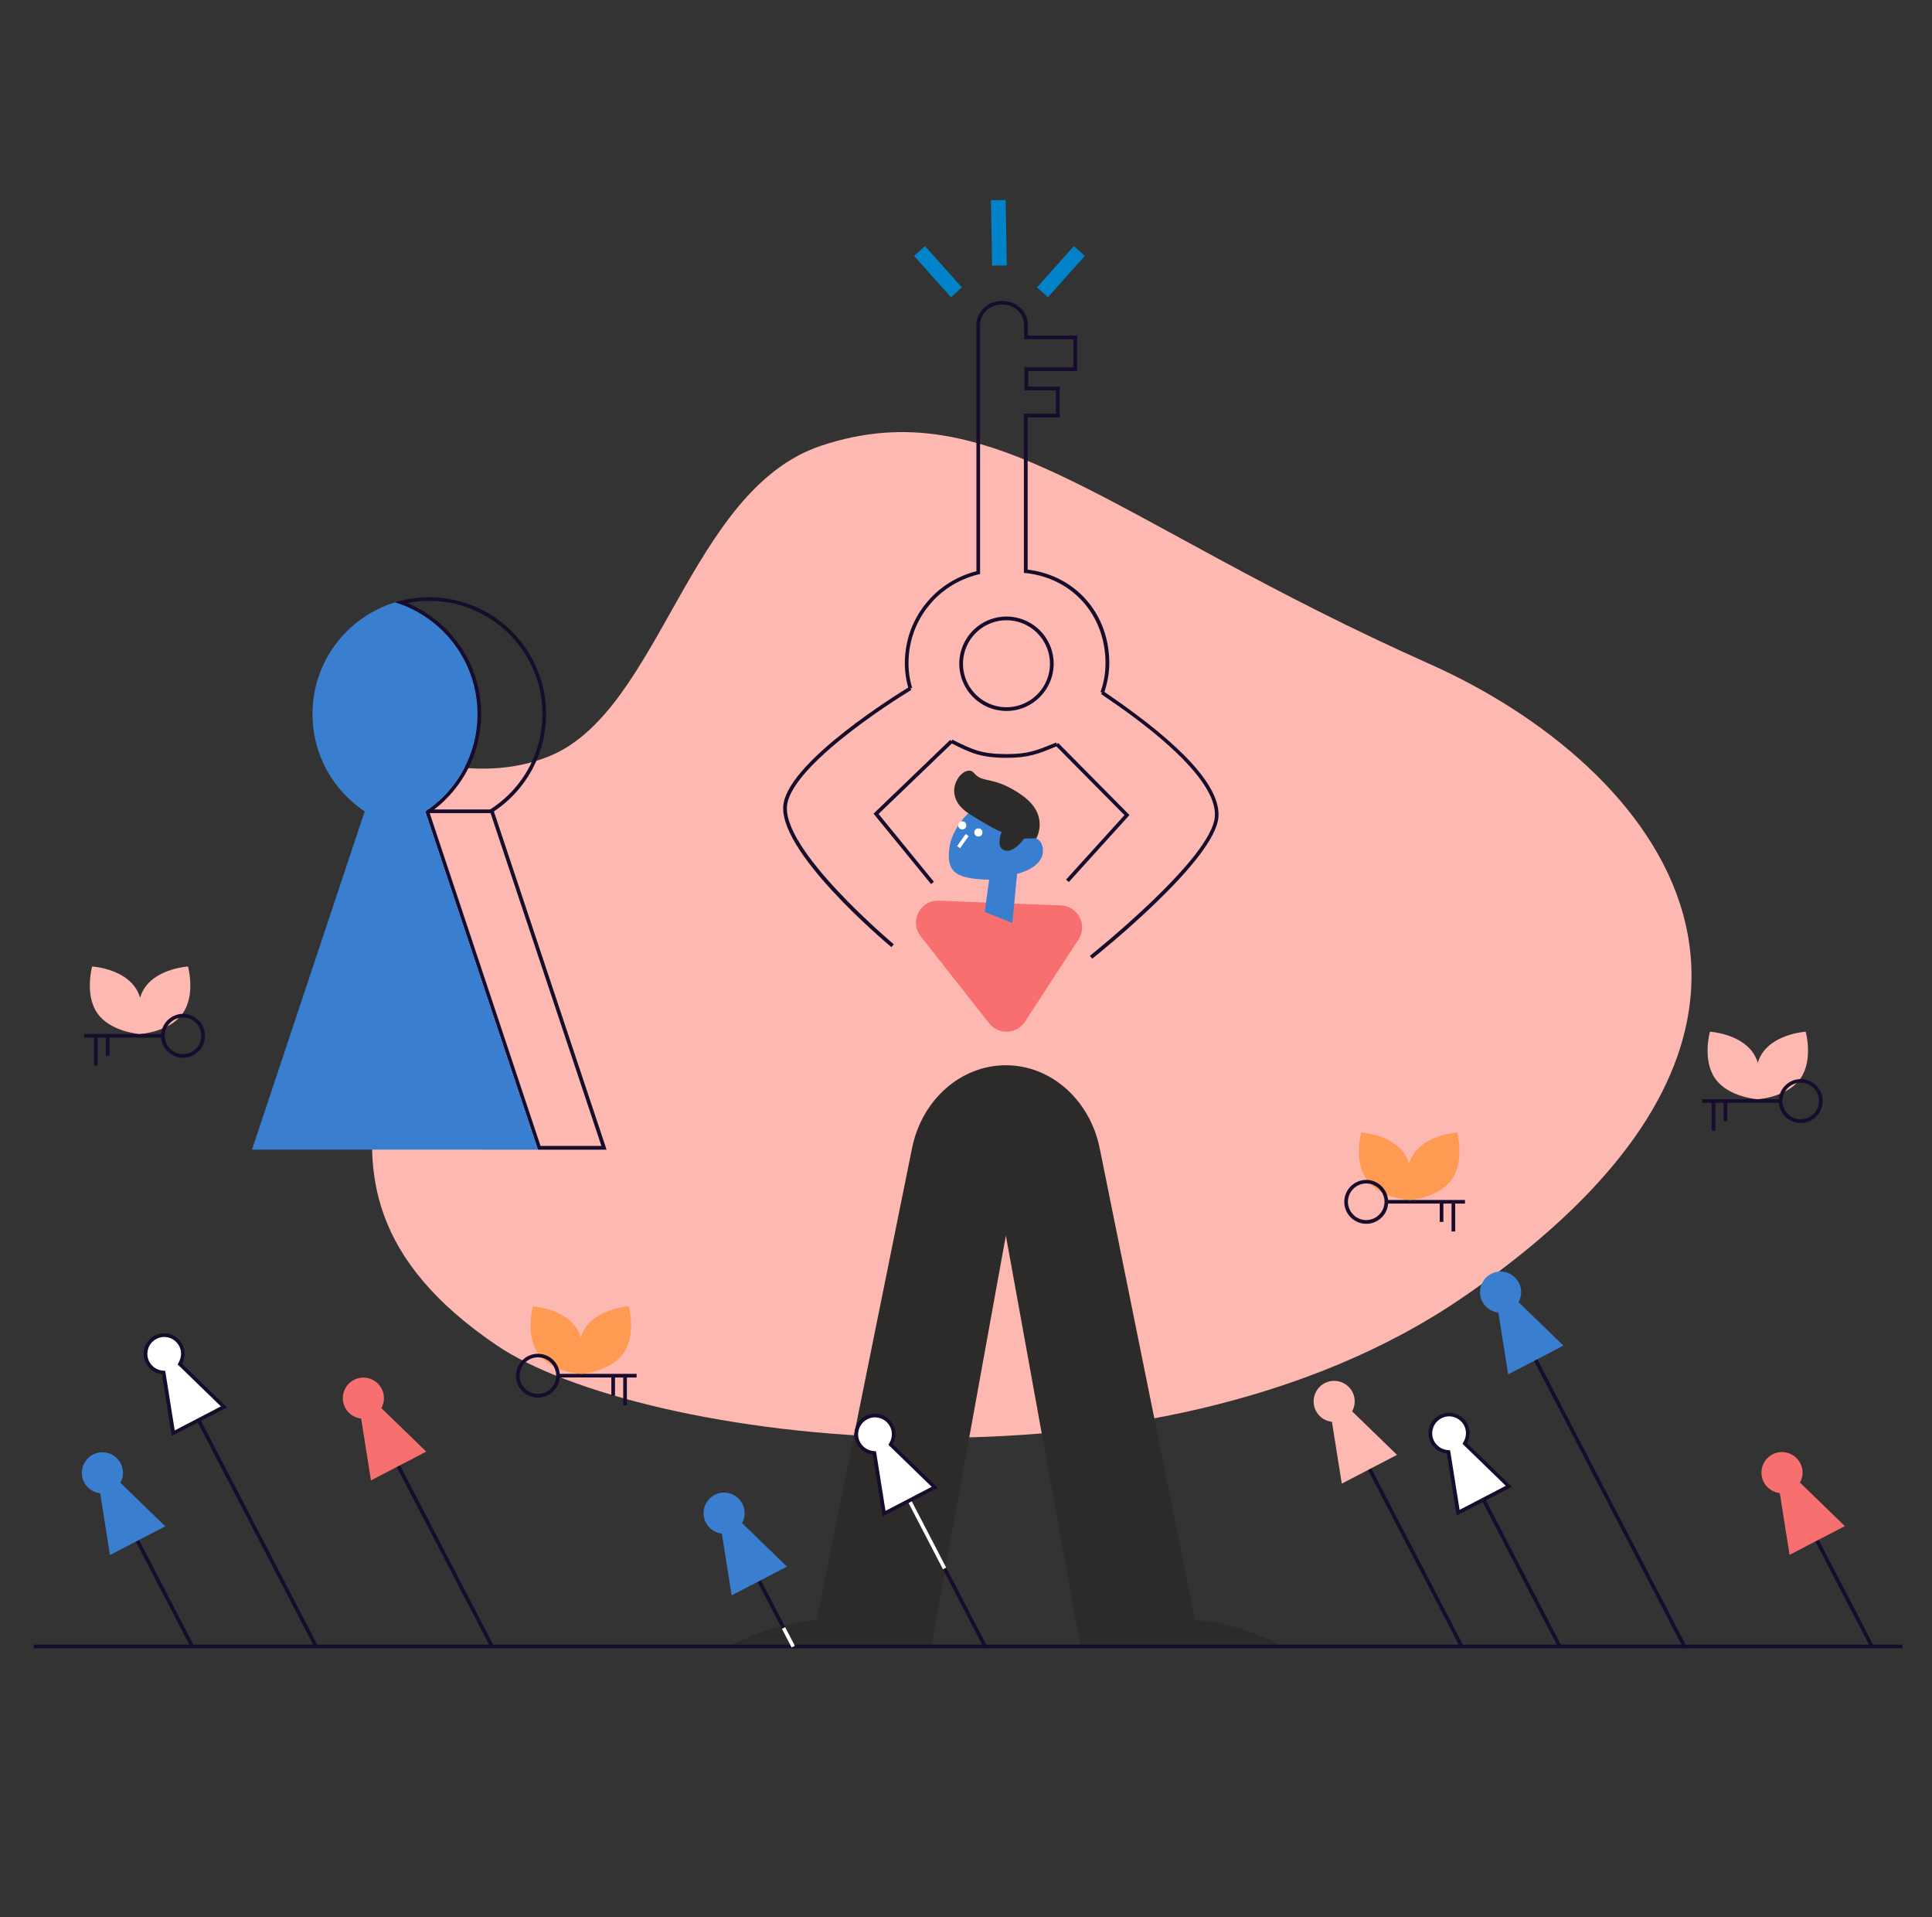 <svg xmlns="http://www.w3.org/2000/svg" xmlns:xlink="http://www.w3.org/1999/xlink" viewBox="0 0 286.19 283.92" xmlns:v="https://vecta.io/nano"><rect x="0" y="0" width="286.19" height="283.92" fill="#333333" stroke="none"/><style><![CDATA[.I{fill:#170c2c}.J{fill:#fcb8b1}.K{fill:#3a7ed0}.L{fill:#fe9a51}.M{fill:#f86f6f}]]></style><path d="M121.61 66.02c-19.55 6.52-23.79 39.19-40.17 45.94-17.24 7.11-33.35-10.01-22.94 12.61s-22.33 49.37 15.13 74.7c20.86 14.11 96.78 24.67 143.17-7.21 59.76-41.08 28.66-78.72-5.06-93.74-47.59-21.22-64.68-40.79-90.13-32.3z" class="J"/><path d="M202.44 174.69c1.97 2.77 6.33 3.04 6.33 3.04s1.17-4.21-.8-6.97c-1.97-2.77-6.33-3.04-6.33-3.04s-1.17 4.2.8 6.97z" class="L"/><path d="M266.68 159.76c-1.97 2.77-6.33 3.04-6.33 3.04s-1.17-4.21.8-6.97c1.97-2.77 6.33-3.04 6.33-3.04s1.17 4.2-.8 6.97z" class="J"/><path d="M58.628 216.968l.479-.249 14.033 27.012-.479.249zm160.911 5.311l.479-.249 11.271 21.697-.479.249zm-17.267-5.302l.479-.249 14.033 27.012-.479.249z" class="I"/><path d="M159.76 139.13l-7.93 12.18a3.27 3.27 0 0 1-5.3.24l-10.14-12.88c-1.72-2.19-.09-5.39 2.69-5.28l18.07.7c2.53.09 3.99 2.91 2.61 5.04z" class="M"/><path d="M149.96 136.68l.7-7.27s3.8-.82 3.83-3.38-2.7-2.14-2.7-2.14-.3-3.6-3.77-4.8c-3.48-1.2-6.85 3.3-7.34 6.19-.72 4.27 1.43 4.84 5.84 5.01l-.65 4.77" class="K"/><path d="M153.51 124.15s2.06-3.46-2.17-6.41c-4.24-2.95-5.7-1.62-7.07-3.27s-5.45 3.1-.65 6.09 4.77 2.59 4.77 2.59-.98 2.34.41 2.79 2.91-1.75 2.91-1.75" fill="#2c2b2a"/><g fill="#fff"><path d="M141.784 125.301l1.261-1.791.442.311-1.261 1.791z"/><circle cx="144.93" cy="123.28" r=".6"/><circle cx="142.54" cy="122.23" r=".6"/></g><g class="I"><path d="M158.32 130.63l-.4-.37 8.65-9.54-10.21-10.31.39-.38 10.56 10.67zm-20.4.3l-8.52-10.43 11.35-10.92.38.4-10.99 10.56 8.2 10.05zm23.87 11.05l-.34-.43c.18-.14 18.09-14.44 18.51-20.63.18-2.66-2.02-6.11-6.54-10.24-3.66-3.35-7.85-6.21-9.64-7.43l-.68-.47.31-.44c.16.11.38.27.67.46 11.19 7.65 16.71 13.76 16.41 18.16-.42 6.42-17.95 20.43-18.7 21.02zm-29.75-1.72c-.71-.59-17.27-14.48-15.95-21.37 1.23-6.42 16.85-16.1 18.63-17.18l.28.46c-1.32.81-5.99 3.72-10.4 7.3-4.76 3.86-7.52 7.15-7.97 9.52-1.26 6.57 15.6 20.71 15.77 20.85l-.36.42z"/><path d="M149.16 112.23c-3.9 0-5.36-.72-8.25-2.16l-.09-.05.24-.49.09.05c2.91 1.44 4.24 2.1 8.01 2.1 3.11 0 4.47-.56 6.93-1.57l.36-.15.21.5-.36.15c-2.44 1.01-3.92 1.62-7.14 1.62z"/></g><path d="M190.13 243.84h-30.09L149 182.98l-11.04 60.86h-30.09s6.94-3.67 13.09-3.88l14.14-69.91c1.45-7.19 7.23-12.29 13.9-12.29h0c6.67 0 12.44 5.11 13.9 12.29l14.14 69.91c6.16.21 13.09 3.88 13.09 3.88z" fill="#2c2b2a"/><path d="M63.59 88.99c9.24 0 16.76 7.52 16.76 16.76 0 5.62-2.8 10.84-7.49 13.96l-.35.23.13.39 16.45 49.38h-9.02l-15.6-46.83-.83-2.5a17.87 17.87 0 0 0 3.86-3.66 17.7 17.7 0 0 0 3.77-10.97c0-3.9-1.23-7.6-3.56-10.7-1.89-2.52-4.46-4.52-7.35-5.74 1.05-.22 2.14-.32 3.23-.32m0-.54c-1.77 0-3.48.27-5.09.76 7.08 2.17 12.22 8.76 12.22 16.54 0 4.01-1.36 7.7-3.65 10.63-1.15 1.47-2.52 2.75-4.08 3.78l.96 2.89 15.73 47.21h10.17l-16.69-50.09c4.66-3.1 7.73-8.4 7.73-14.41a17.3 17.3 0 0 0-17.3-17.31h0z" class="I"/><path d="M53.06 123.05l.96-2.89c-1.55-1.03-2.93-2.31-4.08-3.78-2.29-2.93-3.65-6.62-3.65-10.63 0-7.79 5.14-14.37 12.22-16.54 7.08 2.17 12.22 8.76 12.22 16.54 0 4.01-1.36 7.7-3.65 10.63-1.15 1.47-2.52 2.75-4.08 3.78l.96 2.89 15.73 47.21H37.33l15.73-47.21z" class="K"/><path d="M24.24 203.27l-.21-.02c-.92-.1-1.73-.65-2.16-1.48-.7-1.35-.17-3.03 1.18-3.73a2.8 2.8 0 0 1 1.27-.31 2.76 2.76 0 0 1 2.46 1.49c.43.82.42 1.8-.03 2.61l-.1.18 6.53 6.34-7.51 3.9-1.43-8.98z" fill="#fff"/><path d="M24.32 198h0c.94 0 1.78.52 2.22 1.34.39.74.37 1.62-.03 2.36l-.2.36.3.29 6.11 5.93-6.84 3.56-1.34-8.41-.07-.41-.41-.04c-.83-.09-1.56-.59-1.95-1.33-.63-1.22-.16-2.73 1.06-3.36.37-.2.75-.29 1.15-.29m0-.55c-.47 0-.95.11-1.4.34-1.49.77-2.07 2.61-1.3 4.1.49.94 1.39 1.51 2.37 1.62l1.45 9.16 8.18-4.25-6.65-6.45c.47-.86.52-1.93.04-2.87-.53-1.05-1.59-1.65-2.69-1.65h0z" class="I"/><use xlink:href="#B" class="M"/><path d="M19.965 228.016l.479-.249 8.289 15.955-.479.249z" class="I"/><use xlink:href="#B" x="-38.66" y="11.06" class="K"/><path d="M268.775 228.007l.479-.249 8.289 15.955-.479.249z" class="I"/><use xlink:href="#B" x="210.14" y="11.03" class="M"/><g class="I"><path d="M5 243.57h276.81v.54H5zm158.53-140.91l-.51-.18c.49-1.37.74-2.79.74-4.25 0-7.12-4.87-12.62-11.85-13.36l-.24-.03V61.26h4.75V57.8h-4.67v-3.4H159v-4.16h-7.3V48.2c0-1.79-1.37-3.09-3.26-3.09-1.86 0-3.26 1.33-3.26 3.09v36.81l-.21.05c-3.04.75-5.65 2.41-7.53 4.82-1.87 2.39-2.86 5.27-2.86 8.35a12.44 12.44 0 0 0 .54 3.64l-.52.16a13.19 13.19 0 0 1-.56-3.8c0-3.2 1.03-6.2 2.98-8.68 1.92-2.45 4.55-4.16 7.62-4.96V48.2c0-2.04 1.67-3.63 3.81-3.63 2.17 0 3.81 1.56 3.81 3.63v1.5h7.3v5.25h-7.25v2.31h4.67v4.55h-4.75v22.55c7.13.88 12.09 6.55 12.09 13.87a13.69 13.69 0 0 1-.79 4.43z"/><path d="M29.302 210.673l.479-.249 17.297 33.295-.479.249z"/></g><use xlink:href="#C" class="K"/><path d="M214.57 215.03l-.21-.02c-.92-.1-1.73-.65-2.16-1.48-.7-1.35-.17-3.03 1.18-3.73a2.71 2.71 0 0 1 1.27-.31 2.76 2.76 0 0 1 2.46 1.49c.43.82.42 1.8-.03 2.61l-.1.18 6.53 6.34-7.51 3.9-1.43-8.98z" fill="#fff"/><path d="M214.65 209.76h0c.94 0 1.78.52 2.22 1.34.39.74.37 1.62-.03 2.36l-.2.36.3.29 6.11 5.93-6.84 3.56-1.34-8.41-.07-.41-.41-.04c-.83-.09-1.56-.59-1.95-1.33a2.42 2.42 0 0 1-.16-1.9c.2-.64.64-1.15 1.23-1.46.36-.19.74-.29 1.14-.29m0-.54c-.47 0-.95.11-1.4.34-1.49.77-2.07 2.61-1.3 4.1.49.94 1.39 1.51 2.37 1.62l1.46 9.16 8.18-4.25-6.65-6.45c.47-.86.52-1.93.04-2.87a3.03 3.03 0 0 0-2.7-1.65h0zm-102.513 24.881l.479-.249 5.126 9.868-.479.249z" class="I"/><use xlink:href="#B" x="53.43" y="17.03" class="K"/><path d="M134.495 222.414l.479-.249 11.271 21.697-.479.249z" class="I"/><path d="M129.52 215.17l-.21-.02c-.92-.1-1.73-.65-2.16-1.47a2.72 2.72 0 0 1-.18-2.11c.22-.7.71-1.28 1.36-1.62a2.71 2.71 0 0 1 1.27-.31 2.76 2.76 0 0 1 2.46 1.49c.43.82.42 1.8-.03 2.61l-.1.18 6.53 6.34-7.51 3.9-1.43-8.99z" fill="#fff"/><path d="M129.61 209.91h0c.94 0 1.78.52 2.22 1.34.39.74.37 1.62-.03 2.36l-.2.36.3.29 6.11 5.93-6.84 3.56-1.34-8.41-.07-.41-.41-.04c-.83-.09-1.56-.59-1.95-1.33a2.42 2.42 0 0 1-.16-1.9c.2-.64.64-1.15 1.23-1.46.35-.2.74-.29 1.14-.29m0-.55c-.47 0-.95.11-1.4.34-1.49.77-2.07 2.61-1.3 4.1.49.94 1.39 1.51 2.37 1.62l1.45 9.16 8.18-4.25-6.65-6.45c.47-.86.52-1.93.04-2.87-.53-1.05-1.59-1.65-2.69-1.65h0z" class="I"/><use xlink:href="#C" x="-24.65" y="16.18" class="J"/><g class="I"><path d="M227.255 201.555l.479-.249 22.137 42.613-.479.249zM63.35 119.88h9.37v.54h-9.37zm142.02 57.83h11.64v.54h-11.64z"/><path d="M215.02 177.98h.54v4.39h-.54zm-1.75 0h.54v2.98h-.54z"/></g><path d="M215.04 174.69c-1.97 2.77-6.33 3.04-6.33 3.04s-1.17-4.21.8-6.97c1.97-2.77 6.33-3.04 6.33-3.04s1.17 4.2-.8 6.97z" class="L"/><path d="M202.38 181.24a3.26 3.26 0 0 1-3.25-3.25 3.26 3.26 0 0 1 3.25-3.25 3.26 3.26 0 0 1 3.25 3.25c.01 1.79-1.45 3.25-3.25 3.25zm0-5.97a2.72 2.72 0 0 0-2.71 2.71 2.72 2.72 0 0 0 2.71 2.71 2.72 2.72 0 0 0 2.71-2.71c0-1.49-1.21-2.71-2.71-2.71z" class="I"/><path d="M79.74 200.44c1.97 2.77 6.33 3.04 6.33 3.04s1.17-4.21-.8-6.97-6.33-3.04-6.33-3.04-1.17 4.2.8 6.97z" class="L"/><g class="I"><path d="M82.66 203.46H94.3v.54H82.66z"/><path d="M92.32 203.73h.54v4.39h-.54zm-1.76 0h.54v2.98h-.54z"/></g><path d="M92.33 200.44c-1.97 2.77-6.33 3.04-6.33 3.04s-1.17-4.21.8-6.97 6.33-3.04 6.33-3.04 1.17 4.2-.8 6.97z" class="L"/><g class="I"><path d="M79.68 206.99a3.26 3.26 0 0 1-3.25-3.25 3.26 3.26 0 0 1 3.25-3.25 3.26 3.26 0 0 1 3.25 3.25 3.26 3.26 0 0 1-3.25 3.25zm0-5.97a2.72 2.72 0 0 0-2.71 2.71 2.72 2.72 0 0 0 2.71 2.71 2.72 2.72 0 0 0 2.71-2.71 2.72 2.72 0 0 0-2.71-2.71zm172.44-38.24h11.64v.54h-11.64z"/><path d="M253.56 163.05h.54v4.39h-.54zm1.76 0h.54v2.98h-.54z"/></g><path d="M254.09 159.76c1.97 2.77 6.33 3.04 6.33 3.04s1.17-4.21-.8-6.97c-1.97-2.77-6.33-3.04-6.33-3.04s-1.17 4.2.8 6.97z" class="J"/><path d="M266.74 166.31a3.26 3.26 0 0 1-3.25-3.25 3.26 3.26 0 0 1 3.25-3.25 3.26 3.26 0 0 1 3.25 3.25 3.25 3.25 0 0 1-3.25 3.25zm0-5.97a2.72 2.72 0 0 0-2.71 2.71 2.72 2.72 0 0 0 2.71 2.71 2.72 2.72 0 0 0 2.71-2.71c0-1.49-1.21-2.71-2.71-2.71z" class="I"/><path d="M146.787 29.661l2.18-.039.173 9.678-2.18.039zm-11.388 8.24l1.626-1.452 5.463 6.115-1.626 1.452zm18.209 4.663l5.463-6.115 1.626 1.452-5.463 6.115z" fill="#0083c8"/><path d="M149.09 105.29a7 7 0 0 1-6.99-6.99 7 7 0 0 1 6.99-6.99 6.99 6.99 0 0 1 6.99 6.99c-.01 3.85-3.14 6.99-6.99 6.99zm0-13.43a6.45 6.45 0 0 0-6.44 6.44 6.45 6.45 0 0 0 6.44 6.44 6.45 6.45 0 0 0 6.44-6.44 6.45 6.45 0 0 0-6.44-6.44z" class="I"/><path d="M27.05 150.1c-1.97 2.77-6.33 3.04-6.33 3.04s-1.17-4.21.8-6.97c1.97-2.77 6.33-3.04 6.33-3.04s1.17 4.21-.8 6.97z" class="J"/><g class="I"><path d="M12.48 153.13h11.64v.54H12.48z"/><path d="M13.93 153.4h.54v4.39h-.54zm1.75 0h.54v2.98h-.54z"/></g><path d="M14.45 150.1c1.97 2.77 6.33 3.04 6.33 3.04s1.17-4.21-.8-6.97c-1.97-2.77-6.33-3.04-6.33-3.04s-1.17 4.21.8 6.97z" class="J"/><path d="M27.11 156.65a3.26 3.26 0 0 1-3.25-3.25 3.26 3.26 0 0 1 3.25-3.25 3.26 3.26 0 0 1 3.25 3.25c.01 1.79-1.46 3.25-3.25 3.25zm0-5.96a2.72 2.72 0 0 0-2.71 2.71 2.72 2.72 0 0 0 2.71 2.71 2.72 2.72 0 0 0 2.71-2.71c0-1.5-1.21-2.71-2.71-2.71z" class="I"/><path d="M134.585 222.59l.479-.249 5.099 9.815-.479.249zm-18.757 18.633l.479-.249 1.434 2.76-.479.249z" fill="#fff"/><defs ><path id="B" d="M54.95 219.24l-1.45-9.16c-.98-.11-1.88-.68-2.37-1.62-.77-1.49-.19-3.32 1.3-4.1 1.49-.77 3.32-.19 4.1 1.3a3.01 3.01 0 0 1-.04 2.87l6.65 6.45-8.19 4.26z"/><path id="C" d="M223.41 203.54l-1.46-9.16c-.98-.11-1.88-.68-2.37-1.62-.77-1.49-.19-3.32 1.3-4.1 1.49-.77 3.32-.19 4.1 1.3a3.01 3.01 0 0 1-.04 2.87l6.65 6.45-8.18 4.26z"/></defs></svg>